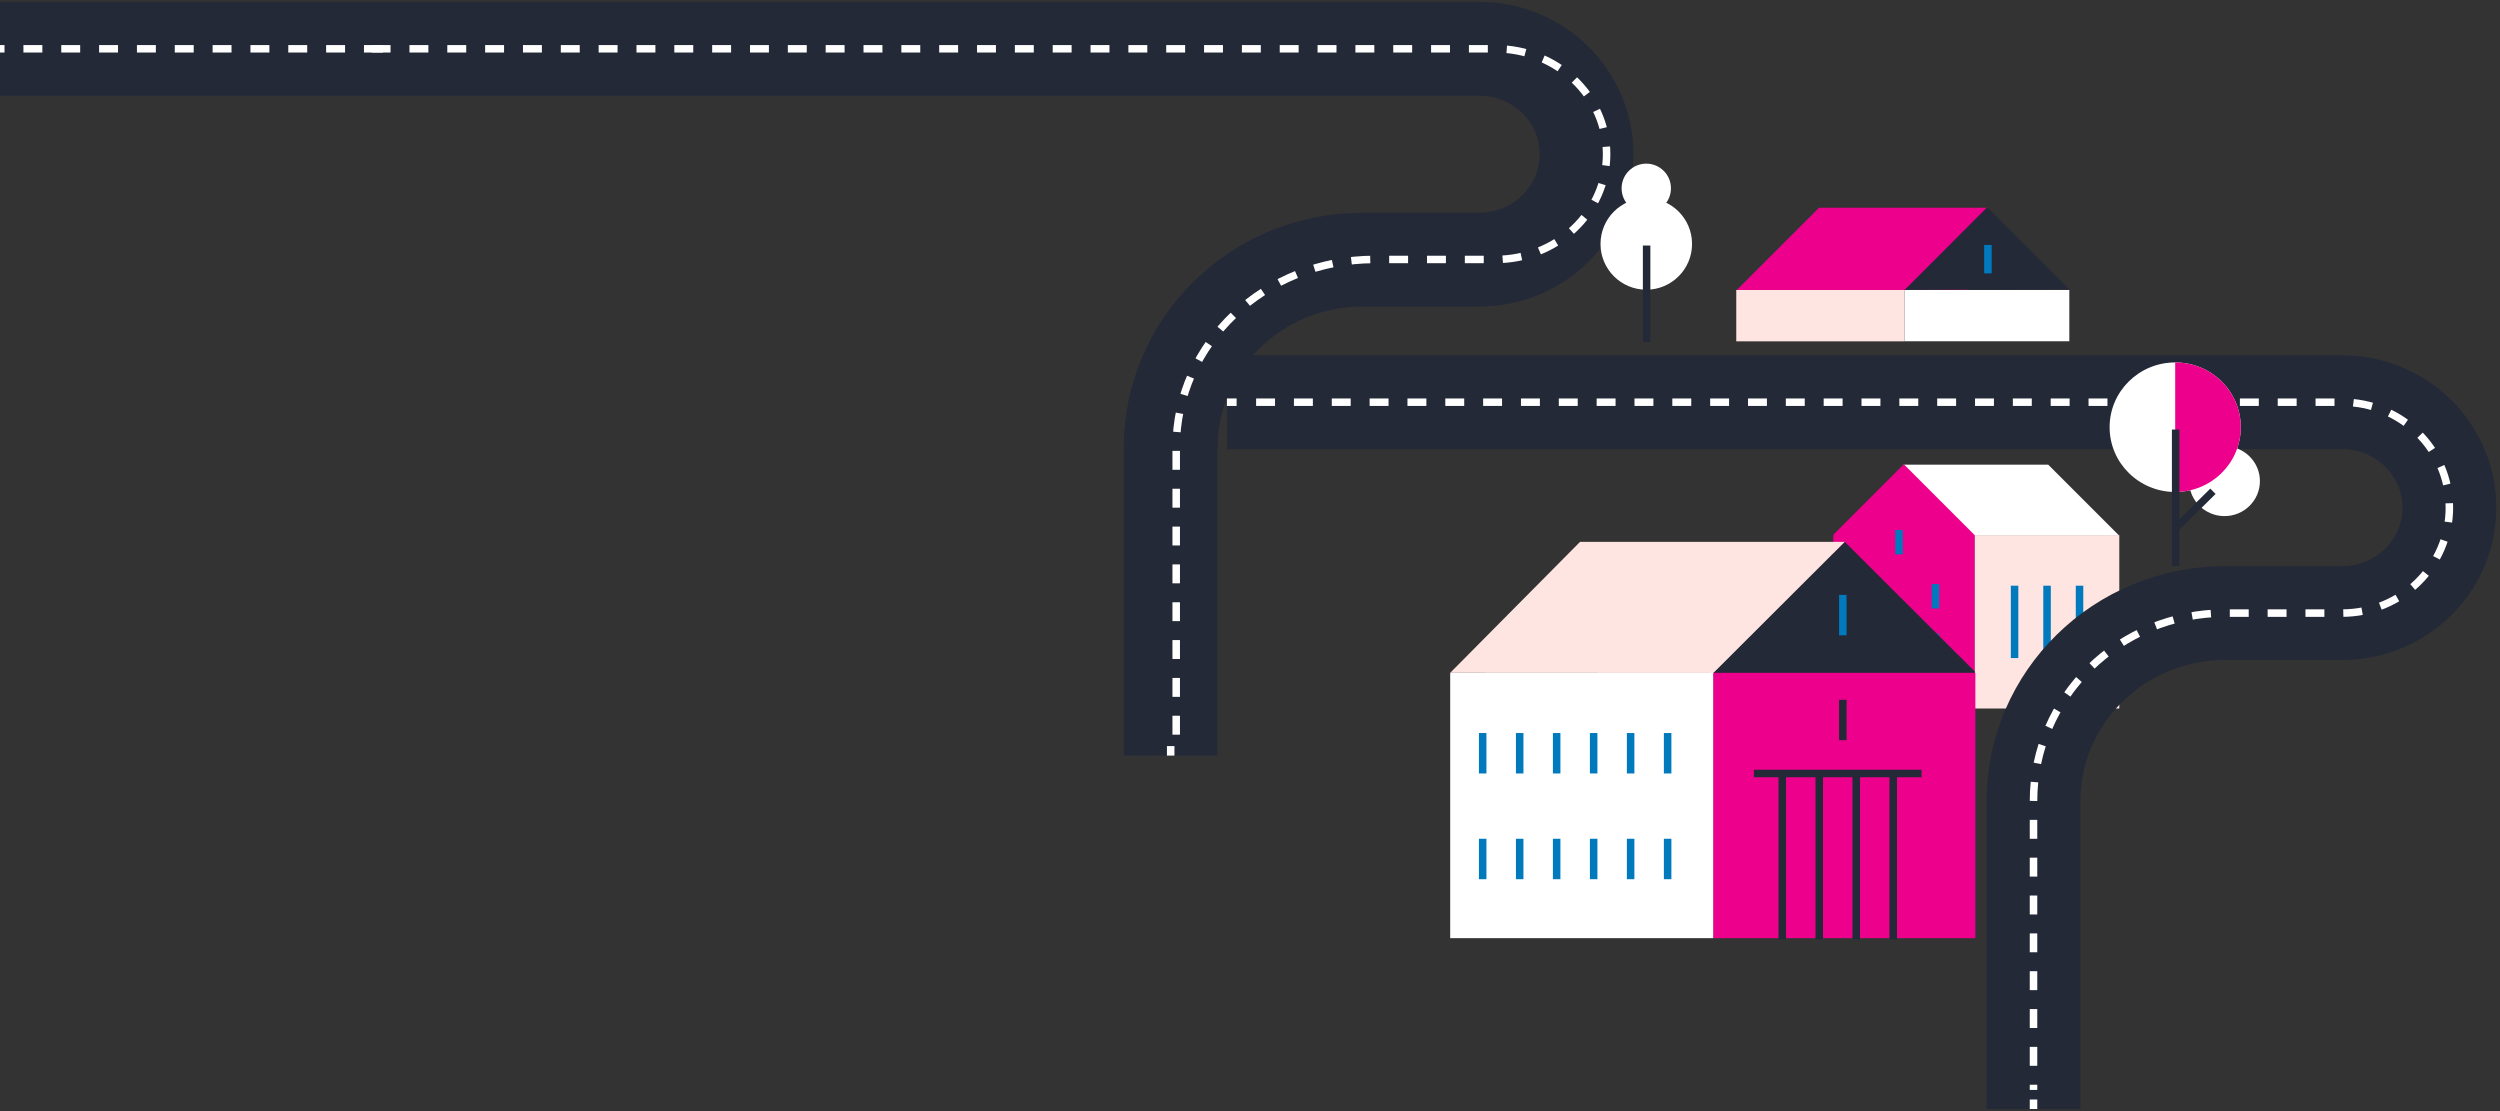 <svg xmlns="http://www.w3.org/2000/svg" width="666" height="296" fill="none" viewBox="0 0 666 296">
    <rect x="0" y="0" width="666" height="296" fill="#333333" stroke="none"/>
    <path fill="#fff" d="M545.645 123.788h-38.576l4.549 18.938h52.965l-18.938-18.938z"/>
    <path fill="#EC008C" d="M526.094 142.599l-18.788 18.789-18.922-18.922 18.788-18.789 18.922 18.922z"/>
    <path fill="#EC008C" d="M488.375 142.626h37.721v46.109h-37.721v-46.109z"/>
    <path fill="#FFE5E2" d="M526.085 142.604h38.498v46.142h-38.498v-46.142z"/>
    <path stroke="#0079BD" stroke-miterlimit="10" stroke-width="2" d="M515.601 155.596v6.501M497.017 155.596v6.501M515.601 168.81v6.501M497.018 168.81v6.501M553.988 156.028v19.283M545.334 156.028v19.283M536.681 156.028v19.283M505.894 141.173v6.501"/>
    <path fill="#232937" d="M456.433 179.271l34.764 34.681 35.01-34.927-34.764-34.682-35.01 34.928z"/>
    <path fill="#FFE5E2" d="M420.927 144.346h70.517l-35.005 34.933-70.105-.042 34.593-34.891z"/>
    <path fill="#EC008C" d="M526.237 179.236h-69.841v70.689h69.841v-70.689z"/>
    <path fill="#fff" d="M456.396 179.236h-70.063v70.689h70.063v-70.689z"/>
    <path stroke="#0079BD" stroke-miterlimit="10" stroke-width="2" d="M444.256 223.446v10.773M394.987 223.446v10.773M404.845 223.446v10.773M414.692 223.446v10.773M424.551 223.446v10.773M434.398 223.446v10.773M444.256 195.28v10.773M394.987 195.28v10.773M404.845 195.28v10.773M414.692 195.28v10.773M424.551 195.28v10.773M434.398 195.28v10.773"/>
    <path stroke="#232937" stroke-miterlimit="10" stroke-width="2" d="M490.925 186.426v10.762"/>
    <path stroke="#0079BD" stroke-miterlimit="10" stroke-width="2" d="M490.925 158.481v10.773"/>
    <path stroke="#232937" stroke-miterlimit="10" stroke-width="2" d="M474.791 206.275v43.988M484.648 206.275v43.988M494.496 206.275v43.988M504.354 206.275v43.988M467.247 206.054h44.651"/>
    <path fill="#EC008C" d="M484.59 55.348h44.911l-5.296 22.048h-61.664l22.049-22.048z"/>
    <path fill="#232937" d="M507.362 77.254l22.023-22.036 21.881 21.868"/>
    <path fill="#fff" d="M551.266 77.254h-43.917V90.92h43.917V77.254z"/>
    <path fill="#FFE5E2" d="M507.362 77.254h-44.821v13.679h44.821v-13.68z"/>
    <path stroke="#0079BD" stroke-miterlimit="10" stroke-width="2" d="M529.579 65.254v7.57"/>
    <path stroke="#232937" stroke-miterlimit="10" stroke-width="25" d="M-9.5 13h403.559c15.799 0 28.598 12.573 28.598 28.092 0 15.519-12.799 28.091-28.598 28.091h-31.174c-28.176 0-51.013 22.433-51.013 50.11v81.997"/>
    <path stroke="#fff" stroke-dasharray="5.04 5.04" stroke-miterlimit="10" stroke-width="2" d="M99 13h299.402C414.753 13 428 25.559 428 41.06c0 15.5-13.247 28.06-29.598 28.06h-32.264c-29.161 0-52.796 22.407-52.796 50.052V196"/>
    <path stroke="#fff" stroke-miterlimit="10" stroke-width="2" d="M311.872 198.76v2.531"/>
    <path stroke="#fff" stroke-dasharray="5.04 5.04" stroke-miterlimit="10" stroke-width="2" d="M102 13H-76.367C-86.108 13-94 25.559-94 41.06c0 15.5 7.892 28.06 17.633 28.06h19.221c17.372 0 31.453 22.407 31.453 50.052V196"/>
    <path stroke="#232937" stroke-miterlimit="10" stroke-width="25" d="M326.856 107.146h297.06c15.798 0 28.598 12.572 28.598 28.091 0 15.519-12.8 28.092-28.598 28.092h-31.175c-28.175 0-51.013 22.433-51.013 50.109v81.998"/>
    <path stroke="#fff" stroke-miterlimit="10" stroke-width="2" d="M326.856 107.146h2.577"/>
    <path stroke="#fff" stroke-dasharray="5.04 5.04" stroke-miterlimit="10" stroke-width="2" d="M334.626 107.146h289.289c15.799 0 28.598 12.572 28.598 28.091 0 15.519-12.799 28.092-28.598 28.092h-31.174c-28.176 0-51.013 22.433-51.013 50.109v76.916"/>
    <path stroke="#fff" stroke-miterlimit="10" stroke-width="2" d="M541.728 292.905v2.531"/>
    <path fill="#fff" d="M438.568 56.742c3.631 0 6.574-2.944 6.574-6.575 0-3.63-2.943-6.574-6.574-6.574s-6.575 2.943-6.575 6.574 2.944 6.575 6.575 6.575z"/>
    <path fill="#fff" d="M438.568 77.176c6.734 0 12.193-5.46 12.193-12.194 0-6.734-5.459-12.193-12.193-12.193s-12.193 5.46-12.193 12.193c0 6.735 5.459 12.194 12.193 12.194z"/>
    <path stroke="#232937" stroke-miterlimit="10" stroke-width="2" d="M438.658 91.113V65.41"/>
    <path fill="#fff" d="M592.609 137.489c5.209 0 9.432-4.17 9.432-9.314s-4.223-9.315-9.432-9.315c-5.209 0-9.432 4.171-9.432 9.315 0 5.144 4.223 9.314 9.432 9.314z"/>
    <path fill="#fff" d="M579.474 131.063c9.65 0 17.473-7.725 17.473-17.255 0-9.531-7.823-17.256-17.473-17.256-9.651 0-17.474 7.725-17.474 17.256 0 9.53 7.823 17.255 17.474 17.255z"/>
    <path fill="#EC008C" d="M579.474 96.552c9.654 0 17.473 7.722 17.473 17.256 0 9.534-7.819 17.255-17.473 17.255"/>
    <path stroke="#232937" stroke-miterlimit="10" stroke-width="2" d="M579.596 150.802v-36.368M579.729 140.565l9.799-9.688"/>
</svg>
